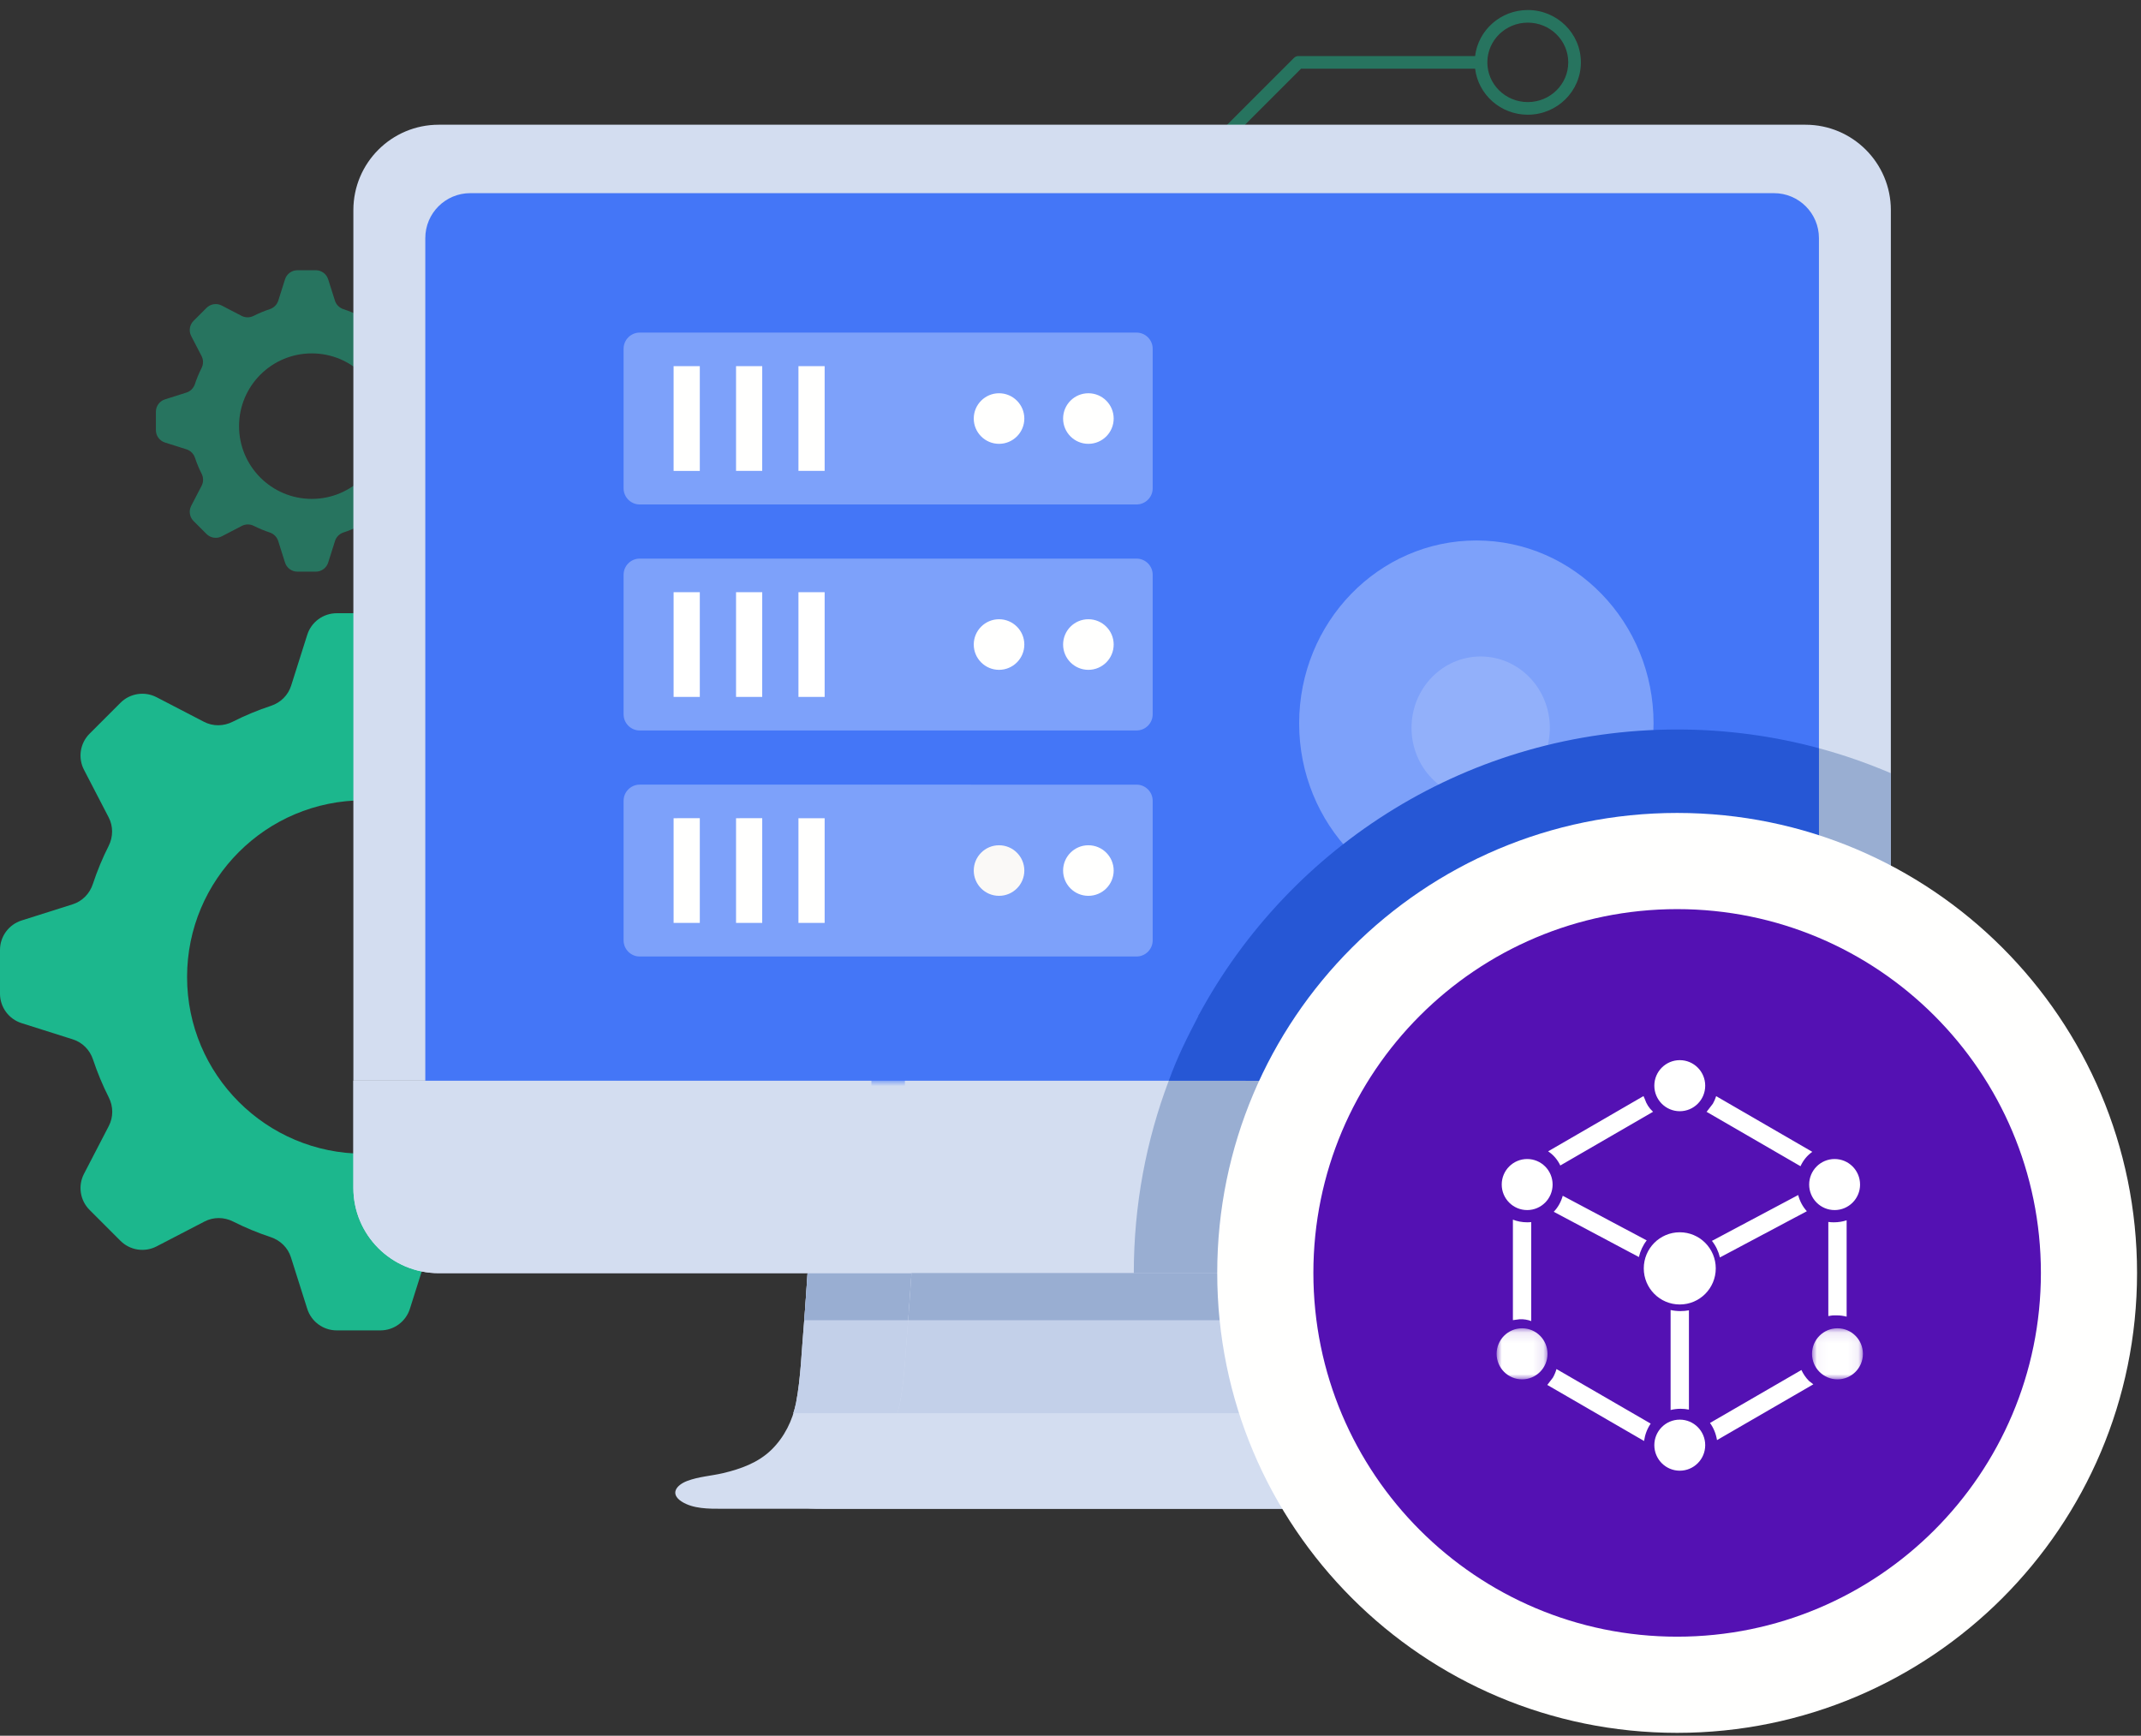 <svg xmlns="http://www.w3.org/2000/svg" xmlns:xlink="http://www.w3.org/1999/xlink" width="206" height="167" viewBox="0 0 206 167">
    <rect x="0" y="0" width="206" height="167" fill="#333333" stroke="none"/>
    <defs>
        <path id="prefix__a" d="M0 85.977V4.911C0 2.518 1.938.584 4.327.584h125.438c2.391 0 4.327 1.934 4.327 4.327v81.066H0z"/>
        <path id="prefix__c" d="M0.037 0.088L4.934 0.088 4.934 5.001 0.037 5.001z"/>
        <path id="prefix__e" d="M0 0.088L4.897 0.088 4.897 5.001 0 5.001z"/>
    </defs>
    <g fill="none" fill-rule="evenodd">
        <g transform="translate(0 6) matrix(-1 0 0 1 147 0)">
            <path fill="#1CB78D" fill-rule="nonzero" d="M0 5.036c-2.818 0-5.107-2.253-5.107-5.036 0-2.783 2.289-5.036 5.107-5.036 2.61 0 4.766 1.932 5.07 4.428h16.997c.128 0 .253.042.356.116l.073.063 25.02 25.02h40.508c.298-2.494 2.407-4.428 4.964-4.428 2.762 0 5 2.254 5 5.036 0 2.781-2.238 5.036-5 5.036-2.557 0-4.666-1.934-4.964-4.43l-40.759.001c-.128 0-.253-.04-.356-.116l-.073-.062L21.815.607H5.07C4.766 3.105 2.61 5.037 0 5.037zm0-8.858c-2.152 0-3.893 1.714-3.893 3.822S-2.153 3.822 0 3.822c2.152 0 3.893-1.714 3.893-3.822S2.153-3.822 0-3.822zM92.988 77.195c2.762 0 5 2.255 5 5.036 0 2.781-2.238 5.036-5 5.036-2.557 0-4.666-1.933-4.964-4.428l-41.238-.001-23.278 29.304c-.092.116-.222.193-.366.22l-.11.01H5.07C4.766 114.868 2.61 116.8 0 116.8c-2.818 0-5.107-2.252-5.107-5.036 0-2.783 2.289-5.036 5.107-5.036 2.61 0 4.766 1.932 5.07 4.428h17.67l23.279-29.303c.092-.116.222-.193.366-.22l.11-.01h41.53c.297-2.494 2.406-4.428 4.963-4.428zM0 107.943c-2.152 0-3.893 1.713-3.893 3.821 0 2.109 1.74 3.822 3.893 3.822 2.152 0 3.893-1.713 3.893-3.822 0-2.108-1.74-3.821-3.893-3.821zM92.988 58.72c2.762 0 5 2.255 5 5.036 0 2.781-2.238 5.036-5 5.036-2.557 0-4.666-1.934-4.964-4.429h-54.34c-.304 2.497-2.46 4.429-5.07 4.429-2.818 0-5.107-2.253-5.107-5.036 0-2.783 2.289-5.036 5.107-5.036 2.61 0 4.766 1.932 5.07 4.428h54.34c.298-2.494 2.407-4.428 4.964-4.428zm-64.374 1.214c-2.152 0-3.892 1.714-3.892 3.822s1.74 3.822 3.892 3.822 3.893-1.714 3.893-3.822-1.74-3.822-3.893-3.822zM92.988 38.379c2.762 0 5 2.254 5 5.036 0 2.781-2.238 5.036-5 5.036-2.557 0-4.666-1.934-4.964-4.43h-54.34c-.303 2.497-2.46 4.43-5.07 4.43-2.818 0-5.107-2.253-5.107-5.036 0-2.784 2.289-5.036 5.107-5.036 2.61 0 4.766 1.932 5.07 4.428h54.34c.298-2.494 2.407-4.428 4.964-4.428zm-64.374 1.214c-2.152 0-3.892 1.713-3.892 3.822 0 2.108 1.74 3.821 3.892 3.821s3.893-1.713 3.893-3.821c0-2.109-1.74-3.822-3.893-3.822z" opacity=".5"/>
            <rect width="30.36" height="6.072" x="49.183" y="12.751" fill="#B88DFF" opacity=".4" rx=".607"/>
            <rect width="30.36" height="6.072" x="37.039" y="50.398" fill="#B88DFF" opacity=".4" rx=".607"/>
            <rect width="14.573" height="6.072" x="7.894" y="12.144" fill="#DDD1FF" rx=".607"/>
            <rect width="14.573" height="6.072" x="7.894" y="97.152" fill="#B88DFF" opacity=".4" rx=".607"/>
            <rect width="14.573" height="6.072" x="72.257" y="50.398" fill="#B88DFF" opacity=".4" rx=".607"/>
            <rect width="30.36" height="6.072" x="49.183" y="88.044" fill="#B88DFF" opacity=".4" rx=".607"/>
        </g>
        <path fill="#1CB78D" fill-rule="nonzero" d="M30.384 20c.544 0 1.027.353 1.191.872l.652 2.058c.123.388.429.687.816.815.536.177 1.055.393 1.553.644.364.185.793.19 1.155.002l1.918-.995c.483-.25 1.074-.16 1.46.226l1.249 1.25c.385.385.476.976.225 1.46l-.998 1.923c-.187.361-.182.79.002 1.153.25.496.464 1.012.64 1.545.127.388.425.694.814.817l2.067.655c.519.164.872.646.872 1.191v1.768c0 .545-.353 1.027-.872 1.191l-2.076.658c-.387.122-.686.428-.814.814-.175.529-.388 1.04-.637 1.531-.184.365-.19.793-.002 1.155l1.004 1.936c.251.483.16 1.074-.225 1.46l-1.25 1.249c-.385.385-.976.477-1.46.226l-1.94-1.007c-.362-.188-.79-.182-1.154 0-.488.247-.997.459-1.524.633-.386.127-.692.426-.815.814l-.66 2.084c-.164.52-.647.872-1.191.872h-1.768c-.544 0-1.027-.353-1.191-.872l-.66-2.084c-.123-.388-.429-.687-.815-.814-.526-.174-1.036-.386-1.524-.632-.364-.184-.792-.19-1.154-.001l-1.94 1.007c-.484.25-1.075.16-1.46-.226l-1.25-1.25c-.385-.385-.476-.976-.225-1.46l1.004-1.935c.188-.362.182-.79-.002-1.155-.249-.49-.462-1.002-.637-1.531-.128-.386-.427-.692-.814-.814l-2.076-.658c-.519-.164-.872-.646-.872-1.191v-1.768c0-.545.353-1.027.872-1.191l2.067-.655c.389-.123.687-.43.815-.816.175-.534.39-1.05.64-1.545.183-.364.188-.792 0-1.154l-.997-1.924c-.251-.483-.16-1.074.225-1.46l1.25-1.249c.385-.385.976-.477 1.46-.226l1.918.996c.362.188.79.182 1.155-.002.498-.252 1.016-.468 1.552-.645.387-.128.693-.427.816-.814l.652-2.059c.164-.52.647-.872 1.191-.872zM30 28c-3.866 0-7 3.134-7 7s3.134 7 7 7 7-3.134 7-7-3.134-7-7-7z" opacity=".5" transform="translate(0 6)"/>
        <path fill="#1CB78D" d="M36.603 53c1.296 0 2.443.84 2.835 2.076l1.55 4.896c.293.924 1.021 1.635 1.942 1.938 1.276.42 2.51.935 3.695 1.534.866.438 1.886.452 2.747.005l4.564-2.368c1.15-.597 2.556-.38 3.473.537l2.973 2.973c.917.917 1.134 2.322.536 3.473l-2.374 4.577c-.446.86-.433 1.878.003 2.744.594 1.179 1.104 2.407 1.522 3.677.303.92 1.014 1.65 1.938 1.943l4.917 1.557C68.16 82.954 69 84.1 69 85.398v4.204c0 1.297-.84 2.444-2.076 2.836l-4.938 1.564c-.922.292-1.632 1.018-1.936 1.937-.418 1.258-.925 2.476-1.516 3.644-.438.867-.452 1.886-.004 2.748l2.388 4.605c.598 1.15.38 2.556-.536 3.473l-2.973 2.973c-.917.917-2.323 1.134-3.473.537l-4.618-2.396c-.86-.446-1.878-.433-2.744.002-1.163.586-2.374 1.09-3.627 1.504-.919.304-1.646 1.014-1.939 1.937l-1.57 4.958c-.392 1.236-1.54 2.076-2.835 2.076h-4.206c-1.296 0-2.443-.84-2.835-2.076l-1.57-4.958c-.293-.923-1.02-1.633-1.94-1.937-1.251-.414-2.463-.918-3.625-1.504-.867-.436-1.884-.449-2.745-.002l-4.618 2.396c-1.15.597-2.556.38-3.473-.537l-2.973-2.973c-.917-.917-1.134-2.323-.536-3.473l2.388-4.605c.448-.862.434-1.881-.004-2.748-.59-1.168-1.098-2.386-1.516-3.644-.304-.919-1.014-1.645-1.936-1.937l-4.938-1.564C.84 92.046 0 90.9 0 89.602v-4.204c0-1.297.84-2.444 2.076-2.836l4.917-1.557c.924-.293 1.635-1.022 1.938-1.943.418-1.27.928-2.497 1.523-3.675.436-.866.449-1.884.002-2.745l-2.374-4.577c-.598-1.152-.38-2.557.536-3.474l2.973-2.973c.917-.917 2.323-1.134 3.473-.537l4.565 2.368c.862.448 1.882.434 2.748-.004 1.184-.6 2.418-1.114 3.694-1.535.92-.303 1.648-1.014 1.94-1.937l1.551-4.897C29.954 53.84 31.102 53 32.397 53zM35 71c-9.389 0-17 7.611-17 17s7.611 17 17 17 17-7.611 17-17-7.611-17-17-17z" transform="translate(0 6)"/>
        <g>
            <g>
                <path fill="#D3DDF0" d="M147.932 44.287v-10.31H0v10.31c0 4.532 3.67 8.206 8.213 8.206H139.72c4.532 0 8.213-3.674 8.213-8.206M95.818 72.486c-1.107-.42-2.312-.483-3.452-.751-1.712-.411-3.38-.997-4.66-2.25-1.229-1.21-2.042-2.82-2.366-4.513-.458-2.416-.532-4.968-.746-7.423-.111-1.274-.236-3.381-.356-5.056H43.701c-.122 1.675-.25 3.782-.364 5.056-.216 2.455-.283 5.007-.743 7.423-.327 1.693-1.13 3.302-2.367 4.512-1.287 1.254-2.942 1.84-4.657 2.251-1.147.268-2.347.332-3.452.751-1.035.395-1.685 1.229-.54 1.978 1.12.718 2.634.698 3.91.698h56.954c1.277 0 2.798.02 3.912-.698 1.149-.75.5-1.583-.536-1.978" transform="translate(0 6) translate(34 6) translate(0 58)"/>
                <path fill="#C3D0E9" d="M84.594 57.55c-.111-1.275-.236-3.382-.356-5.057H43.701c-.122 1.675-.25 3.782-.364 5.056-.216 2.455-.283 5.007-.743 7.423-.064.339-.164.67-.271.996H85.6c-.096-.327-.2-.657-.26-.996-.458-2.416-.532-4.968-.746-7.423" transform="translate(0 6) translate(34 6) translate(0 58)"/>
                <path fill="#99AED2" d="M84.553 57.023c-.104-1.28-.212-3.07-.315-4.53H43.701c-.106 1.46-.214 3.25-.319 4.53h41.171" transform="translate(0 6) translate(34 6) translate(0 58)"/>
                <path fill="#99AED2" d="M129.719 52.493H65.091v-.023c0-6.512 1.19-12.744 3.364-18.493h69.477v10.31c0 4.532-3.68 8.206-8.213 8.206" transform="translate(0 6) translate(34 6) translate(0 58)"/>
                <path fill="#343739" d="M137.932 33.977h-6.92V1.988c2.378.642 4.688 1.448 6.92 2.403v29.586" transform="translate(0 6) translate(34 6) translate(0 58)"/>
                <path fill="#2657D5" d="M131.013 33.977H75.877l-4.571-6.254C80.129 11.327 97.447.186 117.368.186c4.722 0 9.297.628 13.645 1.802v31.99" transform="translate(0 6) translate(34 6) translate(0 58)"/>
                <path fill="#2657D5" d="M76.294 33.977h-7.839c.877-2.412 1.781-4.167 2.947-6.415l5.774 6.415h-.882z" transform="translate(0 6) translate(34 6) translate(0 58)"/>
            </g>
            <path fill="#D3DDF0" d="M147.932 102.287v-10.31H0v10.31c0 4.532 3.67 8.206 8.213 8.206H139.72c4.532 0 8.213-3.674 8.213-8.206" transform="translate(0 6) translate(34 6)"/>
            <path fill="#D3DDF0" d="M105.818 130.486c-1.107-.42-2.312-.483-3.452-.751-1.712-.411-3.38-.997-4.66-2.25-1.229-1.21-2.042-2.82-2.366-4.513-.458-2.416-.532-4.968-.746-7.423-.111-1.274-.236-3.381-.356-5.056H53.701c-.122 1.675-.25 3.782-.364 5.056-.216 2.455-.283 5.007-.743 7.423-.327 1.693-1.13 3.302-2.367 4.512-1.287 1.254-2.942 1.84-4.657 2.251-1.147.268-2.347.332-3.452.751-1.035.395-1.685 1.229-.54 1.978 1.12.718 2.634.698 3.91.698h56.954c1.277 0 2.798.02 3.912-.698 1.149-.75.5-1.583-.536-1.978" transform="translate(0 6) translate(34 6)"/>
            <path fill="#C3D0E9" d="M94.594 115.55c-.111-1.275-.236-3.382-.356-5.057H53.701c-.122 1.675-.25 3.782-.364 5.056-.216 2.455-.283 5.007-.743 7.423-.064.339-.164.67-.271.996H95.6c-.096-.327-.2-.657-.26-.996-.458-2.416-.532-4.968-.746-7.423" transform="translate(0 6) translate(34 6)"/>
            <path fill="#D3DDF0" d="M147.932 8.215c0-4.532-3.68-8.215-8.213-8.215H8.213C3.67 0 0 3.683 0 8.215v83.762h147.932V8.215" transform="translate(0 6) translate(34 6)"/>
            <path fill="#99AED2" d="M94.553 115.023c-.104-1.28-.212-3.07-.315-4.53H53.701c-.106 1.46-.214 3.25-.319 4.53h41.171" transform="translate(0 6) translate(34 6)"/>
            <g transform="translate(0 6) translate(34 6) translate(6.921 6)">
                <mask id="prefix__b" fill="#fff">
                    <use xlink:href="#prefix__a"/>
                </mask>
                <use fill="#4476F7" xlink:href="#prefix__a"/>
                <ellipse cx="101.129" cy="51.6" fill="#7DA1FA" mask="url(#prefix__b)" rx="17.05" ry="17.6"/>
                <ellipse cx="101.545" cy="52.029" fill="#FFFFFE" mask="url(#prefix__b)" opacity=".4" rx="6.654" ry="6.868"/>
                <g mask="url(#prefix__b)">
                    <g>
                        <path fill="#4476F7" d="M25.111 85.986c-.698 0-1.267-.568-1.267-1.27V7.104c0-.7.569-1.268 1.267-1.268h.683c.702 0 1.272.568 1.272 1.268v77.612c0 .702-.57 1.27-1.272 1.27h-.683" transform="translate(19.079 14)"/>
                        <path fill="#CAC9C4" d="M23.844 72.886v8.88h3.222v-8.88c-.528-.086-1.064-.132-1.612-.132s-1.087.046-1.61.132" transform="translate(19.079 14)"/>
                        <path fill="#7DA1FA" d="M1.546 0C.698 0 0 .7 0 1.55v13.436c0 .85.698 1.549 1.546 1.549h47.811c.852 0 1.55-.699 1.55-1.55V1.55C50.908.7 50.21 0 49.358 0H1.546" transform="translate(19.079 14)"/>
                        <path fill="#FFFFFE" d="M4.812 13.307L7.333 13.307 7.333 3.23 4.812 3.23zM13.339 3.23L13.337 13.302 10.82 13.306 10.82 3.23 13.339 3.23M19.345 3.23L19.345 13.302 16.824 13.306 16.824 3.23 19.345 3.23" transform="translate(19.079 14)"/>
                        <path fill="#7DA1FA" d="M1.546 21.745c-.848 0-1.546.696-1.546 1.55v13.433c0 .854.698 1.552 1.546 1.552h47.811c.852 0 1.55-.698 1.55-1.552V23.296c0-.855-.698-1.55-1.55-1.55H1.546" transform="translate(19.079 14)"/>
                        <path fill="#FFF" d="M7.333 24.976L7.333 35.051 4.812 35.051 4.812 24.977 7.333 24.976M13.339 24.976L13.337 35.051 10.82 35.051 10.82 24.976 13.339 24.976M16.824 35.052L19.345 35.052 19.345 24.976 16.824 24.976z" transform="translate(19.079 14)"/>
                        <path fill="#7DA1FA" d="M1.546 43.492C.698 43.492 0 44.19 0 45.04v13.436c0 .852.698 1.55 1.546 1.55h47.811c.852 0 1.55-.698 1.55-1.55V45.04c0-.85-.698-1.548-1.55-1.548H1.546" transform="translate(19.079 14)"/>
                        <path fill="#FFFFFE" d="M7.333 46.718L7.333 56.795 4.812 56.795 4.812 46.723 7.333 46.718M13.339 46.718L13.337 56.795 10.82 56.795 10.82 46.723 13.339 46.718M16.824 56.795L19.345 56.795 19.345 46.723 16.824 46.723zM47.154 8.27c0 1.342-1.09 2.432-2.435 2.432-1.343 0-2.43-1.09-2.43-2.433 0-1.344 1.087-2.433 2.43-2.433 1.345 0 2.435 1.09 2.435 2.433M38.557 8.27c0 1.342-1.093 2.432-2.433 2.432-1.342 0-2.432-1.09-2.432-2.433 0-1.344 1.09-2.433 2.432-2.433 1.34 0 2.433 1.09 2.433 2.433M47.154 30.012c0 1.343-1.09 2.434-2.435 2.434-1.343 0-2.43-1.091-2.43-2.434 0-1.342 1.087-2.434 2.43-2.434 1.345 0 2.435 1.092 2.435 2.434M38.557 30.012c0 1.343-1.093 2.434-2.433 2.434-1.342 0-2.432-1.091-2.432-2.434 0-1.342 1.09-2.434 2.432-2.434 1.34 0 2.433 1.092 2.433 2.434M47.154 51.757c0 1.345-1.09 2.433-2.435 2.433-1.343 0-2.43-1.088-2.43-2.433 0-1.341 1.087-2.432 2.43-2.432 1.345 0 2.435 1.09 2.435 2.432" transform="translate(19.079 14)"/>
                        <path fill="#FAF9F7" d="M38.557 51.757c0 1.345-1.093 2.433-2.433 2.433-1.342 0-2.432-1.088-2.432-2.433 0-1.341 1.09-2.432 2.432-2.432 1.34 0 2.433 1.09 2.433 2.432" transform="translate(19.079 14)"/>
                        <path fill="#4476F7" d="M52.175 81.684c0 .7-.569 1.267-1.267 1.267H1.268C.565 82.951 0 82.384 0 81.684V81c0-.7.566-1.268 1.267-1.268h49.64c.699 0 1.268.567 1.268 1.268v.684" transform="translate(19.079 14)"/>
                        <path fill="#CAC9C4" d="M15.594 81.342c0 .55.05 1.087.133 1.61h19.451c.086-.523.134-1.06.134-1.61 0-.548-.048-1.087-.135-1.61h-19.45c-.084.523-.133 1.062-.133 1.61" transform="translate(19.079 14)"/>
                        <path fill="#4476F7" d="M32.221 81.342c0 3.738-3.029 6.77-6.767 6.77-3.736 0-6.771-3.032-6.771-6.77 0-3.74 3.035-6.772 6.771-6.772 3.738 0 6.767 3.033 6.767 6.772" transform="translate(19.079 14)"/>
                    </g>
                </g>
            </g>
            <path fill="#99AED2" d="M139.719 110.493H75.091v-.023c0-6.512 1.19-12.744 3.364-18.493h69.477v10.31c0 4.532-3.68 8.206-8.213 8.206M147.932 91.977h-6.92V59.988c2.378.642 4.688 1.448 6.92 2.403v29.586" transform="translate(0 6) translate(34 6)"/>
            <path fill="#2657D5" d="M141.013 91.977H85.877l-4.571-6.254c8.823-16.396 26.141-27.537 46.062-27.537 4.722 0 9.297.628 13.645 1.802v31.99" transform="translate(0 6) translate(34 6)"/>
            <path fill="#2657D5" d="M86.294 91.977h-7.839c.877-2.412 1.781-4.167 2.947-6.415l5.774 6.415h-.882z" transform="translate(0 6) translate(34 6)"/>
            <path fill="#FFFFFE" d="M171.62 110.47c0 24.439-19.813 44.252-44.252 44.252-24.438 0-44.25-19.813-44.25-44.252 0-24.443 19.812-44.255 44.25-44.255 24.44 0 44.252 19.812 44.252 44.255" transform="translate(0 6) translate(34 6)"/>
            <path fill="#5411B3" d="M162.369 110.47c0 19.329-15.671 34.999-35 34.999-19.33 0-35-15.67-35-35 0-19.332 15.67-35 35-35 19.329 0 35 15.668 35 35" transform="translate(0 6) translate(34 6)"/>
        </g>
        <g>
            <path fill="#FFF" d="M21.484 18.981l8.366-4.447c-.404-.438-.684-.977-.834-1.557l-8.299 4.41c.37.465.627 1.012.767 1.594M14.441 17.343l-8.078-4.295c-.162.577-.451 1.111-.866 1.541l8.191 4.354c.136-.583.388-1.133.753-1.6M17.7 24.143c-.343 0-.661-.037-.96-.102v9.62c.296-.074.614-.118.96-.118.286 0 .552.028.803.079v-9.553c-.253.046-.519.074-.803.074M32.658 24.555h.074c.326 0 .64.043.945.124v-9.272c-.37.124-.783.195-1.24.195-.183 0-.355-.014-.522-.035v9.055c.239-.054.486-.077.743-.067M30.054 30.863c-.309-.312-.548-.665-.728-1.052l-8.796 5.095c.352.482.578 1.053.674 1.65l9.269-5.368-.42-.325zM5.404 30.56l-.529.688 9.312 5.393c.085-.6.295-1.18.637-1.672L5.76 29.72c-.083.29-.2.572-.356.842M2.964 15.602c-.524 0-.988-.095-1.397-.256v9.668l.657-.088c.389-.015.757.046 1.106.178v-9.52c-.12.01-.24.018-.366.018M15.022 4.937c-.36-.335-.613-.731-.762-1.19-.05-.095-.09-.192-.129-.29L4.955 8.773c.521.342.912.817 1.173 1.361l8.924-5.168-.03-.03M21.123 3.464c-.08.248-.181.491-.316.725l-.576.748-.036.03 9.044 5.238c.249-.547.629-1.03 1.136-1.383l-9.252-5.358zM34.97 11.968c0 1.357-1.097 2.456-2.45 2.456-1.352 0-2.448-1.1-2.448-2.456 0-1.356 1.096-2.456 2.449-2.456 1.352 0 2.448 1.1 2.448 2.456M20.07 2.456c0 1.357-1.096 2.457-2.448 2.457-1.352 0-2.448-1.1-2.448-2.457C15.174 1.1 16.27 0 17.622 0c1.352 0 2.448 1.1 2.448 2.456M20.07 37.042c0 1.357-1.096 2.457-2.448 2.457-1.352 0-2.448-1.1-2.448-2.457 0-1.356 1.096-2.455 2.448-2.455 1.352 0 2.448 1.1 2.448 2.455" transform="translate(0 6) translate(144 96)"/>
            <g transform="translate(0 6) translate(144 96) translate(30.31 25.71)">
                <mask id="prefix__d" fill="#fff">
                    <use xlink:href="#prefix__c"/>
                </mask>
                <path fill="#FFF" d="M4.934 2.544c0 1.357-1.096 2.457-2.448 2.457C1.134 5 .037 3.9.037 2.544.037 1.188 1.134.088 2.486.088c1.352 0 2.448 1.1 2.448 2.456" mask="url(#prefix__d)"/>
            </g>
            <g transform="translate(0 6) translate(144 96) translate(0 25.71)">
                <mask id="prefix__f" fill="#fff">
                    <use xlink:href="#prefix__e"/>
                </mask>
                <path fill="#FFF" d="M4.897 2.544c0 1.357-1.096 2.457-2.449 2.457C1.096 5 0 3.9 0 2.544 0 1.188 1.096.088 2.448.088c1.353 0 2.449 1.1 2.449 2.456" mask="url(#prefix__f)"/>
            </g>
            <path fill="#FFF" d="M5.387 11.968c0 1.357-1.096 2.456-2.448 2.456-1.352 0-2.448-1.1-2.448-2.456 0-1.356 1.096-2.456 2.448-2.456 1.352 0 2.448 1.1 2.448 2.456M21.085 20.034c0 1.918-1.55 3.473-3.463 3.473-1.912 0-3.463-1.555-3.463-3.473 0-1.92 1.55-3.474 3.463-3.474s3.463 1.555 3.463 3.474" transform="translate(0 6) translate(144 96)"/>
        </g>
    </g>
</svg>

